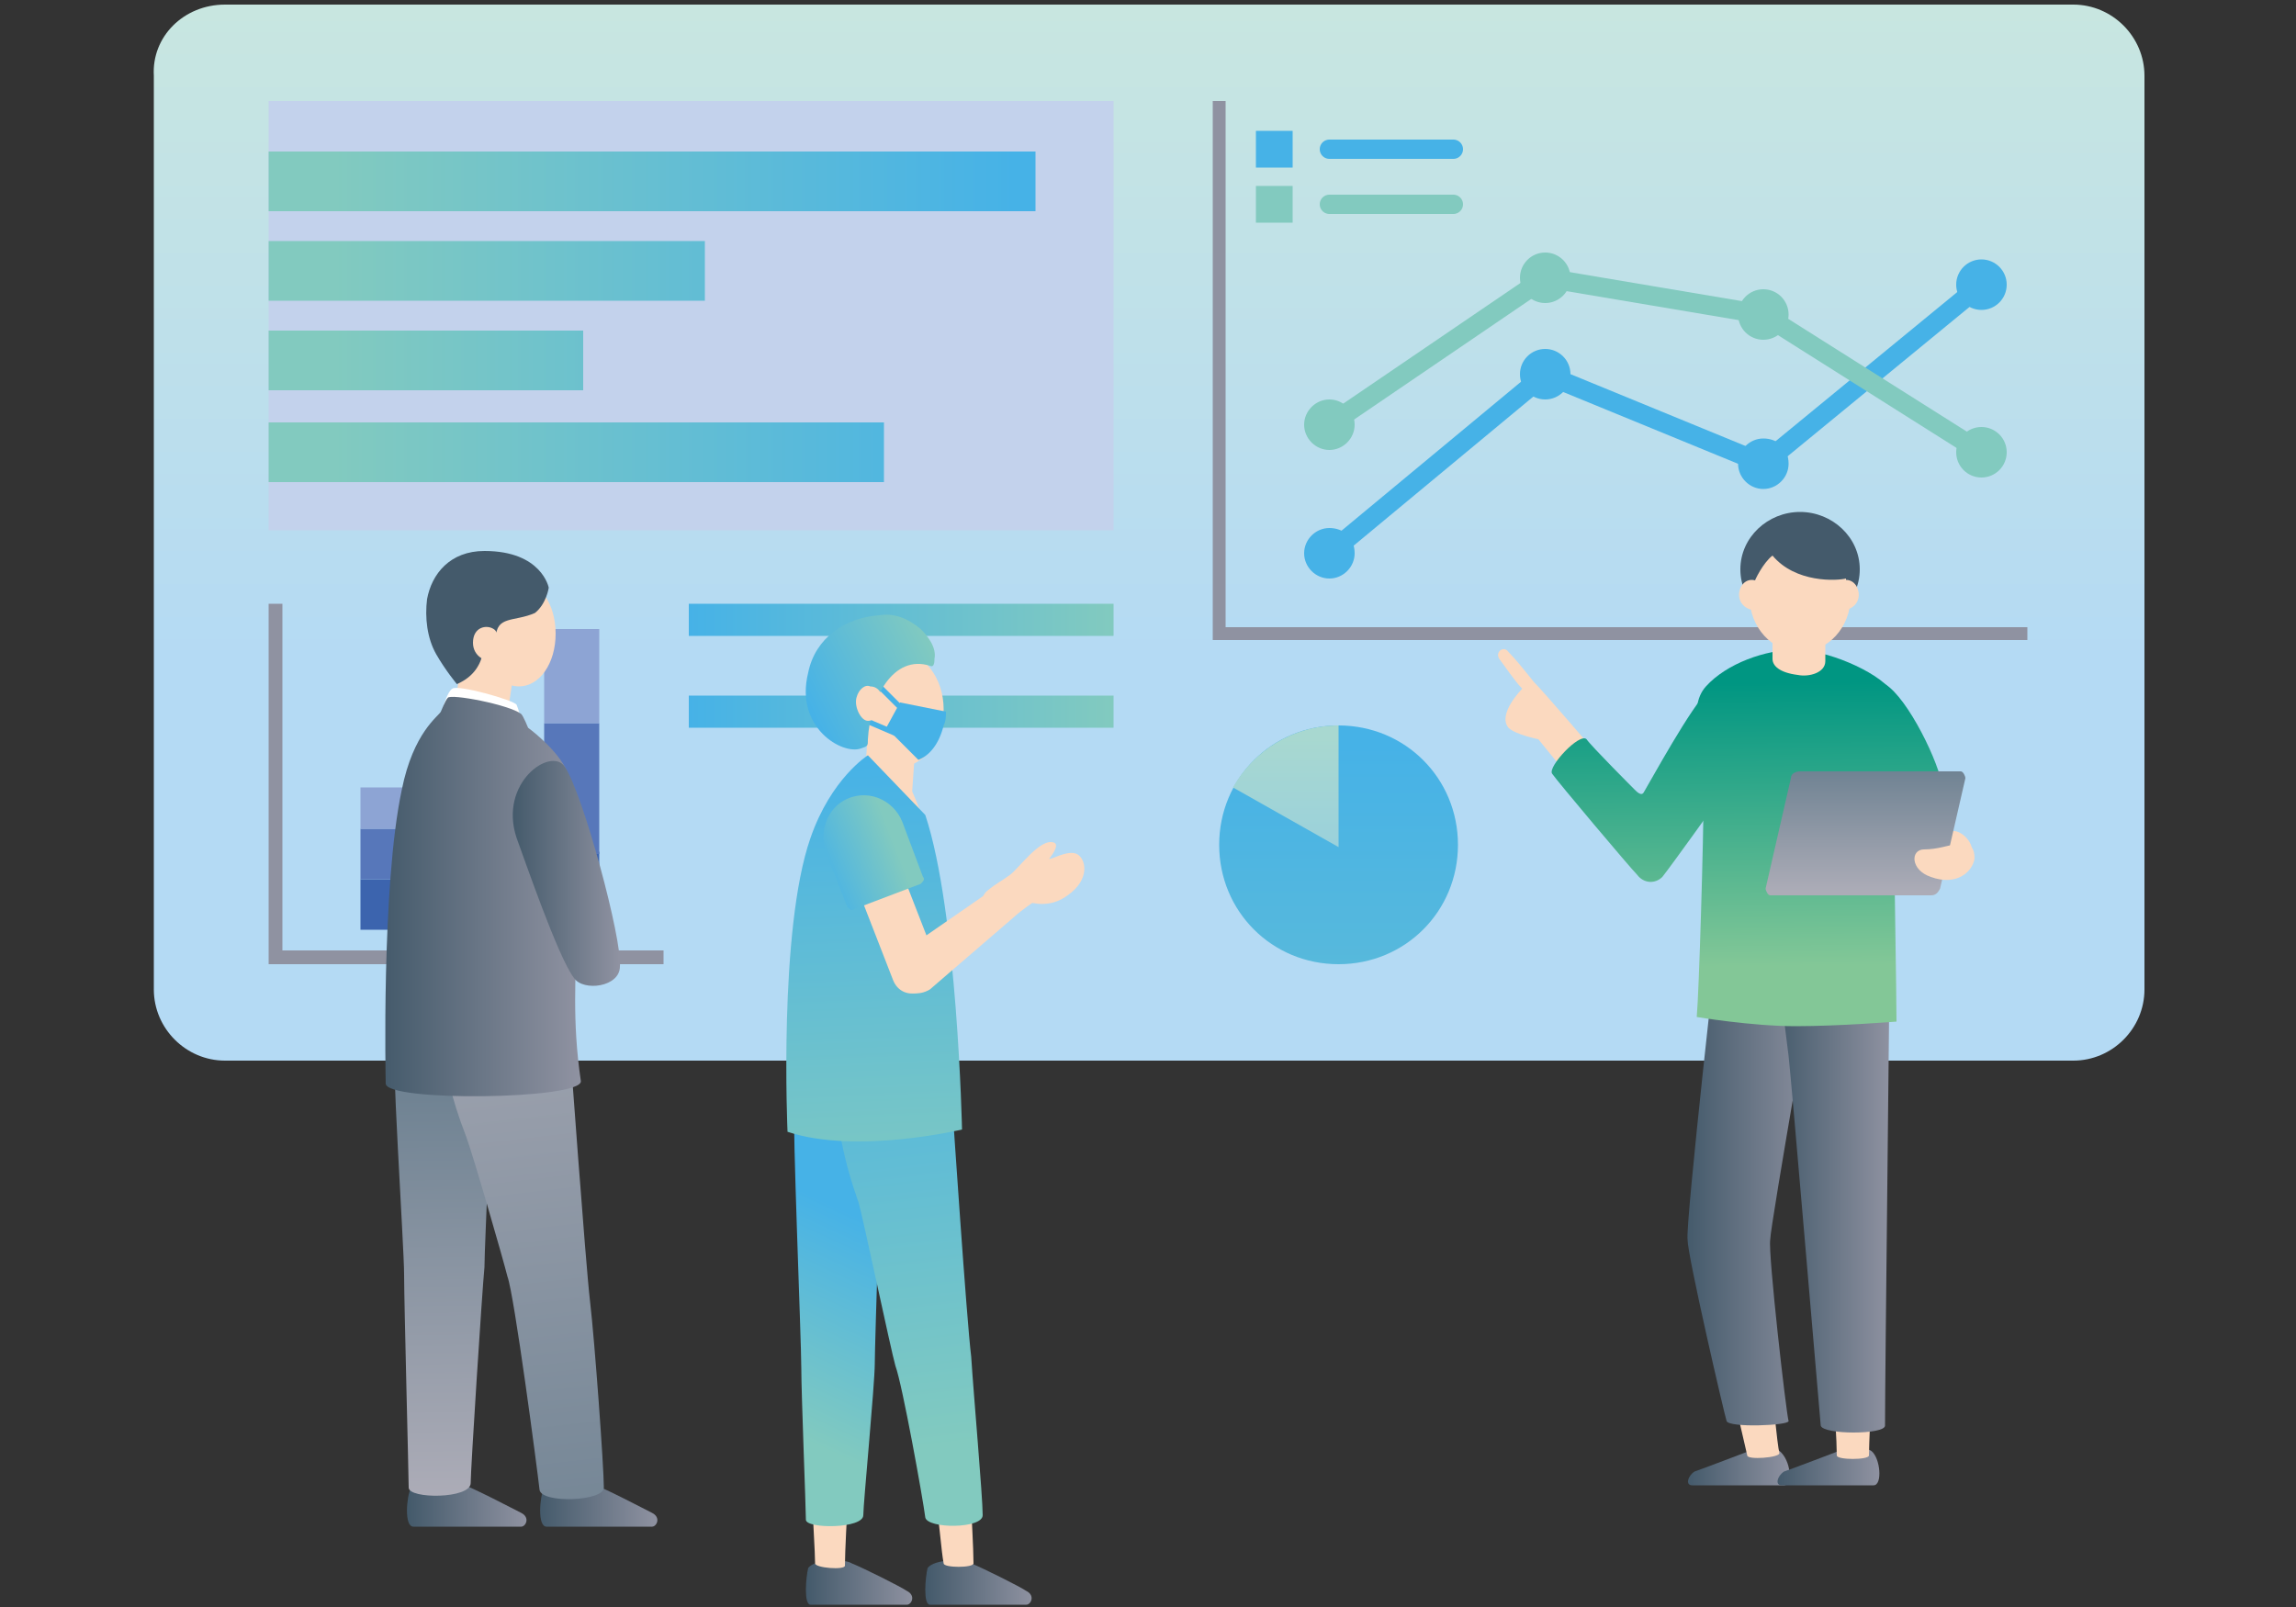 <?xml version="1.0" encoding="utf-8"?>
<!-- Generator: Adobe Illustrator 28.3.0, SVG Export Plug-In . SVG Version: 6.00 Build 0)  -->
<svg version="1.1" id="レイヤー_1" xmlns="http://www.w3.org/2000/svg" xmlns:xlink="http://www.w3.org/1999/xlink" x="0px"
	 y="0px" viewBox="0 0 100 70" style="enable-background:new 0 0 100 70;" xml:space="preserve">
<rect x="0" y="0" width="100" height="70" fill="#333333" stroke="none"/>
<style type="text/css">
	.st0{enable-background:new    ;}
	.st1{fill:url(#SVGID_1_);}
	.st2{fill:#C3D2EC;}
	.st3{fill:url(#SVGID_00000047047241071677390970000012500797646052233916_);}
	.st4{fill:url(#SVGID_00000158031240321469185040000011429472839944582316_);}
	.st5{fill:url(#SVGID_00000156545372878302870640000014302716799907462829_);}
	.st6{fill:url(#SVGID_00000178179535767743554450000002376374959107270063_);}
	.st7{fill:url(#SVGID_00000154392289598923585670000011385814426111931070_);}
	.st8{fill:url(#SVGID_00000119805921014011110600000007281978134171400605_);}
	.st9{fill:#3C64AE;}
	.st10{fill:#5777BA;}
	.st11{fill:#8DA4D4;}
	.st12{fill:none;stroke:#8F92A1;stroke-width:0.6;stroke-miterlimit:10;}
	.st13{fill:#46B2E7;}
	.st14{fill:#82CABF;}
	.st15{fill:none;stroke:#46B2E7;stroke-width:0.84;stroke-linecap:round;stroke-miterlimit:10;}
	.st16{fill:none;stroke:#82CABF;stroke-width:0.84;stroke-linecap:round;stroke-miterlimit:10;}
	.st17{fill:none;stroke:#8F92A1;stroke-width:0.56;stroke-miterlimit:10;}
	.st18{fill:none;stroke:#46B2E7;stroke-width:0.84;stroke-miterlimit:10;}
	.st19{fill:none;stroke:#82CABF;stroke-width:0.84;stroke-miterlimit:10;}
	.st20{fill:url(#SVGID_00000008843402912322995570000002565614294929753490_);}
	.st21{fill:url(#SVGID_00000000915443590295820580000010832854986928360618_);}
	.st22{fill:url(#SVGID_00000035499950399928687810000003980835565628064648_);}
	.st23{fill:url(#SVGID_00000116209836565552261080000008613746616810251140_);}
	.st24{fill:#FBD9BF;}
	.st25{fill:url(#SVGID_00000039848287916944000080000004941939803285808535_);}
	.st26{fill:url(#SVGID_00000150811916735434780280000003782571087026329786_);}
	.st27{fill:url(#SVGID_00000140693729496743071750000011395725242770938241_);}
	.st28{fill:url(#SVGID_00000122686256010179163370000003361997989599943816_);}
	.st29{fill:none;stroke:#46B2E7;stroke-width:0.23;stroke-linecap:square;stroke-linejoin:round;}
	.st30{fill:url(#SVGID_00000056395745662372859080000001530956276237216153_);}
	.st31{fill:url(#SVGID_00000145025743939322787050000010009069065295376569_);}
	.st32{fill:url(#SVGID_00000114073241195174909900000007333315920590177923_);}
	.st33{fill:url(#SVGID_00000152241849151167110760000016870262125404776377_);}
	.st34{fill:url(#SVGID_00000074403538484470619770000017790274685475247522_);}
	.st35{fill:#FFFFFF;}
	.st36{fill:url(#SVGID_00000120541529317699179380000001685841345118011026_);}
	.st37{fill:url(#SVGID_00000116224226102151432690000015641991506965424775_);}
	.st38{fill:#445A6B;}
	.st39{fill:url(#SVGID_00000121278359958010202950000000672961523558622868_);}
	.st40{fill:url(#SVGID_00000170280260709366868250000003807968424049808288_);}
	.st41{fill:url(#SVGID_00000100343450288535157800000007227703050743697033_);}
	.st42{fill:url(#SVGID_00000003784572524410078770000000871716346330516403_);}
	.st43{fill:url(#SVGID_00000111159970405904394830000003064806806758880390_);}
	.st44{fill:url(#SVGID_00000042720812481166951130000016735708565035620513_);}
	.st45{fill:url(#SVGID_00000052084780301938800240000014423691229250525106_);}
	.st46{fill:url(#SVGID_00000106827499654017109090000018307871899150460303_);}
</style>
<g class="st0">
	<g id="_レイヤー_2">
		<g id="nyuko">
			
				<linearGradient id="SVGID_1_" gradientUnits="userSpaceOnUse" x1="50" y1="70.824" x2="50" y2="41.975" gradientTransform="matrix(1 0 0 -1 0 71.02)">
				<stop  offset="0" style="stop-color:#C8E6E0"/>
				<stop  offset="1" style="stop-color:#B4DAF4"/>
			</linearGradient>
			<path class="st1" d="M9.8,0.2h80.5c1.7,0,3.1,1.4,3.1,3.1v39.8c0,1.7-1.4,3.1-3.1,3.1H9.8c-1.7,0-3.1-1.4-3.1-3.1V3.3
				C6.6,1.6,8,0.2,9.8,0.2z"/>
			<g>
				<rect x="11.7" y="4.4" class="st2" width="36.8" height="18.7"/>
				
					<linearGradient id="SVGID_00000109740931895492208020000011127423268833799599_" gradientUnits="userSpaceOnUse" x1="2198.487" y1="5502.096" x2="2198.487" y2="5472.404" gradientTransform="matrix(6.123234e-17 1 1 -6.123234e-17 -5457.9 -2190.58)">
					<stop  offset="0" style="stop-color:#46B2E7"/>
					<stop  offset="1" style="stop-color:#82CABF"/>
				</linearGradient>
				
					<rect x="11.7" y="6.6" style="fill:url(#SVGID_00000109740931895492208020000011127423268833799599_);" width="33.4" height="2.6"/>
				
					<linearGradient id="SVGID_00000040568412049925681520000005478253461512532376_" gradientUnits="userSpaceOnUse" x1="2202.405" y1="5502.096" x2="2202.405" y2="5472.404" gradientTransform="matrix(6.123234e-17 1 1 -6.123234e-17 -5457.9 -2190.58)">
					<stop  offset="0" style="stop-color:#46B2E7"/>
					<stop  offset="1" style="stop-color:#82CABF"/>
				</linearGradient>
				
					<rect x="11.7" y="10.5" style="fill:url(#SVGID_00000040568412049925681520000005478253461512532376_);" width="19" height="2.6"/>
				
					<linearGradient id="SVGID_00000004520449669673437270000000214517825955096479_" gradientUnits="userSpaceOnUse" x1="2206.312" y1="5502.096" x2="2206.312" y2="5472.404" gradientTransform="matrix(6.123234e-17 1 1 -6.123234e-17 -5457.9 -2190.58)">
					<stop  offset="0" style="stop-color:#46B2E7"/>
					<stop  offset="1" style="stop-color:#82CABF"/>
				</linearGradient>
				
					<rect x="11.7" y="14.4" style="fill:url(#SVGID_00000004520449669673437270000000214517825955096479_);" width="13.7" height="2.6"/>
				
					<linearGradient id="SVGID_00000163033295460036006590000003220806646995637690_" gradientUnits="userSpaceOnUse" x1="2210.231" y1="5502.096" x2="2210.231" y2="5472.404" gradientTransform="matrix(6.123234e-17 1 1 -6.123234e-17 -5457.9 -2190.58)">
					<stop  offset="0" style="stop-color:#46B2E7"/>
					<stop  offset="1" style="stop-color:#82CABF"/>
				</linearGradient>
				
					<rect x="11.7" y="18.4" style="fill:url(#SVGID_00000163033295460036006590000003220806646995637690_);" width="26.8" height="2.6"/>
				
					<linearGradient id="SVGID_00000109728179504247403440000003338831363288895381_" gradientUnits="userSpaceOnUse" x1="30" y1="39.985" x2="48.498" y2="39.985" gradientTransform="matrix(1 0 0 -1 0 71.02)">
					<stop  offset="0" style="stop-color:#46B2E7"/>
					<stop  offset="1" style="stop-color:#82CABF"/>
				</linearGradient>
				
					<rect x="30" y="30.3" style="fill:url(#SVGID_00000109728179504247403440000003338831363288895381_);" width="18.5" height="1.4"/>
				
					<linearGradient id="SVGID_00000183950304731440305490000008184864551728008342_" gradientUnits="userSpaceOnUse" x1="30" y1="44.017" x2="48.498" y2="44.017" gradientTransform="matrix(1 0 0 -1 0 71.02)">
					<stop  offset="0" style="stop-color:#46B2E7"/>
					<stop  offset="1" style="stop-color:#82CABF"/>
				</linearGradient>
				
					<rect x="30" y="26.3" style="fill:url(#SVGID_00000183950304731440305490000008184864551728008342_);" width="18.5" height="1.4"/>
				<rect x="15.7" y="38.3" class="st9" width="2.4" height="2.2"/>
				<rect x="15.7" y="36.1" class="st10" width="2.4" height="2.2"/>
				<rect x="15.7" y="34.3" class="st11" width="2.4" height="1.8"/>
				<rect x="19.7" y="38.3" class="st9" width="2.4" height="2.2"/>
				<rect x="19.7" y="33.9" class="st10" width="2.4" height="4.4"/>
				<rect x="19.7" y="31.5" class="st11" width="2.4" height="2.4"/>
				<rect x="23.7" y="37.1" class="st9" width="2.4" height="3.4"/>
				<rect x="23.7" y="31.5" class="st10" width="2.4" height="5.7"/>
				<rect x="23.7" y="27.4" class="st11" width="2.4" height="4.1"/>
				<polyline class="st12" points="12,26.3 12,41.7 13.4,41.7 28.9,41.7 				"/>
				<rect x="54.7" y="5.7" class="st13" width="1.6" height="1.6"/>
				<rect x="54.7" y="8.1" class="st14" width="1.6" height="1.6"/>
				<line class="st15" x1="57.9" y1="6.5" x2="63.3" y2="6.5"/>
				<line class="st16" x1="57.9" y1="8.9" x2="63.3" y2="8.9"/>
				<polyline class="st17" points="53.1,4.4 53.1,27.6 54.7,27.6 88.3,27.6 				"/>
				<polyline class="st18" points="57.9,24.1 67.3,16.3 76.8,20.2 86.3,12.4 				"/>
				<path class="st13" d="M59,24.1c0,0.6-0.5,1.1-1.1,1.1s-1.1-0.5-1.1-1.1s0.5-1.1,1.1-1.1S59,23.4,59,24.1z"/>
				<circle class="st13" cx="67.3" cy="16.3" r="1.1"/>
				<path class="st13" d="M77.9,20.2c0,0.6-0.5,1.1-1.1,1.1s-1.1-0.5-1.1-1.1s0.5-1.1,1.1-1.1S77.9,19.5,77.9,20.2z"/>
				<circle class="st13" cx="86.3" cy="12.4" r="1.1"/>
				<polyline class="st19" points="57.9,18.5 67.3,12.1 76.8,13.7 86.3,19.7 				"/>
				<path class="st14" d="M59,18.5c0,0.6-0.5,1.1-1.1,1.1s-1.1-0.5-1.1-1.1s0.5-1.1,1.1-1.1S59,17.9,59,18.5z"/>
				<circle class="st14" cx="67.3" cy="12.1" r="1.1"/>
				<circle class="st14" cx="76.8" cy="13.7" r="1.1"/>
				<circle class="st14" cx="86.3" cy="19.7" r="1.1"/>
				
					<linearGradient id="SVGID_00000075875546772499705120000011529201265083979931_" gradientUnits="userSpaceOnUse" x1="58.278" y1="38.577" x2="58.278" y2="4.718" gradientTransform="matrix(1 0 0 -1 0 71.02)">
					<stop  offset="0" style="stop-color:#46B2E7"/>
					<stop  offset="1" style="stop-color:#82CABF"/>
				</linearGradient>
				<path style="fill:url(#SVGID_00000075875546772499705120000011529201265083979931_);" d="M63.5,36.8c0,2.9-2.3,5.2-5.2,5.2
					s-5.2-2.3-5.2-5.2s2.3-5.2,5.2-5.2S63.5,33.9,63.5,36.8z"/>
				
					<linearGradient id="SVGID_00000063628938086421750350000016364138134158068385_" gradientUnits="userSpaceOnUse" x1="56.028" y1="26.594" x2="56.028" y2="38.909" gradientTransform="matrix(1 0 0 -1 0 71.02)">
					<stop  offset="0" style="stop-color:#85C6ED"/>
					<stop  offset="1" style="stop-color:#A8D8D0"/>
				</linearGradient>
				<path style="fill:url(#SVGID_00000063628938086421750350000016364138134158068385_);" d="M58.3,31.6L58.3,31.6
					c-2,0-3.7,1.1-4.6,2.7l4.6,2.6L58.3,31.6L58.3,31.6z"/>
			</g>
			
				<linearGradient id="SVGID_00000175288364635590278030000010701374209402620805_" gradientUnits="userSpaceOnUse" x1="40.349" y1="2.137" x2="45.005" y2="2.137" gradientTransform="matrix(1 0 0 -1 0 71.02)">
				<stop  offset="0" style="stop-color:#445A6B"/>
				<stop  offset="1" style="stop-color:#8F92A1"/>
			</linearGradient>
			<path style="fill:url(#SVGID_00000175288364635590278030000010701374209402620805_);" d="M42.3,68.1c0.5,0.2,2.1,1,2.4,1.2
				c0.4,0.2,0.2,0.6,0,0.6h-4.2c-0.3,0-0.2-1.2-0.1-1.6C40.7,67.9,42,67.9,42.3,68.1L42.3,68.1z"/>
			
				<linearGradient id="SVGID_00000168800322530974495910000008891469363428422049_" gradientUnits="userSpaceOnUse" x1="35.153" y1="2.137" x2="39.809" y2="2.137" gradientTransform="matrix(1 0 0 -1 0 71.02)">
				<stop  offset="0" style="stop-color:#445A6B"/>
				<stop  offset="1" style="stop-color:#8F92A1"/>
			</linearGradient>
			<path style="fill:url(#SVGID_00000168800322530974495910000008891469363428422049_);" d="M37.1,68.1c0.5,0.2,2.1,1,2.4,1.2
				c0.4,0.2,0.2,0.6,0,0.6h-4.2c-0.3,0-0.2-1.2-0.1-1.6C35.5,67.9,36.8,67.9,37.1,68.1L37.1,68.1z"/>
			<path class="st24" d="M42.3,65.7c0,0,0.1,1.8,0.1,2.4c0,0.2-1.3,0.2-1.3,0c-0.1-0.5-0.2-1.9-0.3-2.4
				C40.7,65.5,42.3,65.4,42.3,65.7L42.3,65.7z"/>
			<path class="st24" d="M36.9,65.8c0,0-0.1,1.8-0.1,2.4c0,0.2-1.3,0.1-1.3-0.1c0-0.5-0.1-1.9-0.1-2.4C35.4,65.5,37,65.5,36.9,65.8z
				"/>
			
				<linearGradient id="SVGID_00000138556801328531871940000002125642026567160239_" gradientUnits="userSpaceOnUse" x1="37.913" y1="17.784" x2="33.756" y2="8.877" gradientTransform="matrix(1 0 0 -1 0 71.02)">
				<stop  offset="0" style="stop-color:#46B2E7"/>
				<stop  offset="1" style="stop-color:#82CABF"/>
			</linearGradient>
			<path style="fill:url(#SVGID_00000138556801328531871940000002125642026567160239_);" d="M34.6,48.3c-0.1,0.4,0.3,10.1,0.3,11.3
				c0,1.1,0.2,6.1,0.2,6.6c0,0.4,2.5,0.4,2.5-0.2c0-0.5,0.5-5.7,0.5-6.6c0-0.9,0.3-9.7,0.3-10.4C38.4,47.9,34.7,47.9,34.6,48.3
				L34.6,48.3z"/>
			
				<linearGradient id="SVGID_00000152225060291627370870000006219157683429841287_" gradientUnits="userSpaceOnUse" x1="38.076" y1="30.543" x2="40.705" y2="7.971" gradientTransform="matrix(1 0 0 -1 0 71.02)">
				<stop  offset="0" style="stop-color:#46B2E7"/>
				<stop  offset="1" style="stop-color:#82CABF"/>
			</linearGradient>
			<path style="fill:url(#SVGID_00000152225060291627370870000006219157683429841287_);" d="M41.5,48.5c0,0,0.6,9,0.8,10.6
				c0.1,1.6,0.5,6.1,0.5,6.9c0,0.6-2.4,0.6-2.5,0.1c-0.1-0.8-1-5.8-1.3-6.6c-0.2-0.7-1.4-6.4-1.6-7.1c-0.6-1.7-0.7-2.5-0.9-3.4
				C36.5,48.2,41.4,47.6,41.5,48.5L41.5,48.5z"/>
			<path class="st24" d="M37,34.6c0,0,0.9-1.5,1.7-1.4c0.8,0.1,1.6,2.8,1.6,2.8L37,34.6z"/>
			
				<rect x="37.1" y="32.3" transform="matrix(6.853767e-02 -0.998 0.998 6.853767e-02 2.822 69.625)" class="st24" width="3.1" height="2.1"/>
			
				<linearGradient id="SVGID_00000095328626993186846380000006617725014940111262_" gradientUnits="userSpaceOnUse" x1="37.436" y1="37.932" x2="38.257" y2="17.864" gradientTransform="matrix(1 0 0 -1 0 71.02)">
				<stop  offset="0" style="stop-color:#46B2E7"/>
				<stop  offset="1" style="stop-color:#82CABF"/>
			</linearGradient>
			<path style="fill:url(#SVGID_00000095328626993186846380000006617725014940111262_);" d="M40.3,35.5c1.4,4.2,1.6,13.7,1.6,13.7
				s-4.6,1.1-7.6,0.1c0,0-0.4-8.8,1-12.8c0.9-2.6,2.5-3.6,2.5-3.6L40.3,35.5L40.3,35.5z"/>
			<path class="st24" d="M41.1,30.9c0,1.4-0.9,2.5-1.9,2.5s-1.9-1.1-1.9-2.5c0-1.4,0.9-2.5,1.9-2.5C40.2,28.4,41.1,29.5,41.1,30.9z"
				/>
			<path class="st24" d="M37.3,36.1l0.2-0.1c0.5-0.2,1,0,1.2,0.5l2.1,5.4c0.2,0.5,0,1-0.5,1.2l-0.2,0.1c-0.5,0.2-1,0-1.2-0.5
				l-2.1-5.4C36.6,36.8,36.8,36.3,37.3,36.1z"/>
			<path class="st24" d="M45,38.4l0.2,0.3c0.3,0.5-0.1,0.4-1.1,1.3l-3.6,3.1c-0.5,0.3-1.1,0.2-1.4-0.3l0,0c-0.3-0.5-0.2-1.1,0.3-1.4
				l3.9-2.7C43.6,38.4,44.6,38,45,38.4L45,38.4z"/>
			
				<linearGradient id="SVGID_00000118378708389107440610000002442899150229967029_" gradientUnits="userSpaceOnUse" x1="-1766.363" y1="-277.77" x2="-1762.747" y2="-277.77" gradientTransform="matrix(0.931 -0.366 -0.366 -0.931 1578.372 -867.129)">
				<stop  offset="0" style="stop-color:#46B2E7"/>
				<stop  offset="1" style="stop-color:#82CABF"/>
			</linearGradient>
			<path style="fill:url(#SVGID_00000118378708389107440610000002442899150229967029_);" d="M39.3,35.8c-0.4-1-1.6-1.5-2.6-0.9
				c-0.8,0.5-1,1.5-0.7,2.3l0.9,2.3c0.1,0.1,0.2,0.2,0.3,0.1l2.9-1.1c0.1-0.1,0.2-0.2,0.1-0.3L39.3,35.8L39.3,35.8z"/>
			<line class="st29" x1="38.3" y1="29.9" x2="39.4" y2="31"/>
			<line class="st29" x1="37.5" y1="31.3" x2="38.9" y2="31.9"/>
			
				<linearGradient id="SVGID_00000002357918434833349730000004296242127592175493_" gradientUnits="userSpaceOnUse" x1="-1806.151" y1="-300.072" x2="-1800.09" y2="-300.072" gradientTransform="matrix(0.898 -0.44 -0.44 -0.898 1525.592 -1032.402)">
				<stop  offset="0" style="stop-color:#46B2E7"/>
				<stop  offset="1" style="stop-color:#82CABF"/>
			</linearGradient>
			<path style="fill:url(#SVGID_00000002357918434833349730000004296242127592175493_);" d="M38.3,26.8c-1.5,0.1-2.8,1-3.1,2.5
				c-0.6,2.4,1.5,3.6,2.3,3.3c0.3-0.1,0.3-0.1,0.3-0.4c0.1-1.8,1.1-3.7,2.7-3.2c0.2,0.1,0.2-0.2,0.2-0.3c0.1-0.5-0.3-1-0.6-1.3
				C39.5,26.9,38.9,26.7,38.3,26.8z"/>
			<path class="st24" d="M38.4,30.7c-0.1,0.4-0.3,0.7-0.6,0.7c-0.3,0-0.6-0.6-0.5-1c0.1-0.4,0.4-0.6,0.6-0.5
				C38.3,29.9,38.5,30.3,38.4,30.7L38.4,30.7z"/>
			<path class="st13" d="M41.1,31.6c0.1-0.2,0.1-0.4,0.1-0.6l-2-0.4l-0.6,1.1l1.4,1.4C40.5,32.9,40.9,32.4,41.1,31.6L41.1,31.6z"/>
			<path class="st24" d="M45.7,37.4c0,0.1,0.8-0.4,1.2-0.2c0.4,0.2,0.6,1.1-0.4,1.8c-0.8,0.6-1.6,0.3-1.7,0.3
				c-0.2,0.1-0.8,0.6-1.2,0.8c-0.4,0.2-1.2-0.8-0.6-1.3c0.5-0.4,0.6-0.4,1-0.7s1.3-1.6,1.9-1.4C46.2,36.8,45.7,37.4,45.7,37.4
				L45.7,37.4z"/>
			
				<linearGradient id="SVGID_00000098184643777139919720000006186104072871983775_" gradientUnits="userSpaceOnUse" x1="23.504" y1="5.508" x2="28.607" y2="5.508" gradientTransform="matrix(1 0 0 -1 0 71.02)">
				<stop  offset="0" style="stop-color:#445A6B"/>
				<stop  offset="1" style="stop-color:#8F92A1"/>
			</linearGradient>
			<path style="fill:url(#SVGID_00000098184643777139919720000006186104072871983775_);" d="M25.7,64.6c0.6,0.2,2.3,1.1,2.7,1.3
				c0.4,0.2,0.2,0.6,0,0.6h-4.6c-0.4,0-0.3-1.3-0.1-1.7C23.8,64.4,25.3,64.5,25.7,64.6L25.7,64.6z"/>
			
				<linearGradient id="SVGID_00000101084544417008574940000010616195412052604061_" gradientUnits="userSpaceOnUse" x1="17.799" y1="5.508" x2="22.902" y2="5.508" gradientTransform="matrix(1 0 0 -1 0 71.02)">
				<stop  offset="0" style="stop-color:#445A6B"/>
				<stop  offset="1" style="stop-color:#8F92A1"/>
			</linearGradient>
			<path style="fill:url(#SVGID_00000101084544417008574940000010616195412052604061_);" d="M20,64.6c0.6,0.2,2.3,1.1,2.7,1.3
				c0.4,0.2,0.2,0.6,0,0.6H18c-0.4,0-0.3-1.3-0.1-1.7C18.1,64.4,19.6,64.5,20,64.6L20,64.6z"/>
			
				<linearGradient id="SVGID_00000129900601742100649750000010609912740451773873_" gradientUnits="userSpaceOnUse" x1="19.299" y1="23.216" x2="19.507" y2="5.903" gradientTransform="matrix(1 0 0 -1 0 71.02)">
				<stop  offset="0" style="stop-color:#708393"/>
				<stop  offset="1" style="stop-color:#ACACB7"/>
			</linearGradient>
			<path style="fill:url(#SVGID_00000129900601742100649750000010609912740451773873_);" d="M17.2,45c-0.2,0.4,0.4,9.3,0.4,10.5
				c0,1.2,0.2,8.8,0.2,9.3s2.7,0.5,2.7-0.2c0-0.6,0.5-8.4,0.6-9.4c0-1,0.4-8.8,0.3-9.6C21.4,44.6,17.4,44.6,17.2,45L17.2,45z"/>
			
				<linearGradient id="SVGID_00000135678805041731377620000014544731805753861774_" gradientUnits="userSpaceOnUse" x1="24.751" y1="2.204" x2="21.041" y2="34.327" gradientTransform="matrix(1 0 0 -1 0 71.02)">
				<stop  offset="0" style="stop-color:#708393"/>
				<stop  offset="1" style="stop-color:#ACACB7"/>
			</linearGradient>
			<path style="fill:url(#SVGID_00000135678805041731377620000014544731805753861774_);" d="M24.8,45.3c0,0,0.7,9.7,0.9,11.4
				c0.2,1.7,0.6,7.2,0.6,8.1c0,0.6-2.7,0.7-2.8,0.1c-0.1-0.9-1.1-8.5-1.4-9.3c-0.2-0.8-1.5-5.3-1.8-6.1c-0.7-1.8-0.8-2.7-1-3.6
				C19.3,44.9,24.7,44.4,24.8,45.3L24.8,45.3z"/>
			<path class="st24" d="M19.8,30.8c0.1-0.5,0.3-2.1,0.3-2.5c0-0.2,0.8-0.3,1.5,0.2c0.5,0.4,0.7,1.2,0.7,1.3c0,0-0.2,1.2-0.2,1.7
				C22.1,31.7,19.7,31.2,19.8,30.8L19.8,30.8z"/>
			<path class="st35" d="M22.7,31.5c0,0,0-0.3-0.2-0.8c-0.1-0.2-2.6-0.9-2.8-0.7c-0.2,0.1-0.4,0.8-0.4,0.8S22.6,31.6,22.7,31.5
				L22.7,31.5z"/>
			
				<linearGradient id="SVGID_00000152961991311233362620000012989562940124619426_" gradientUnits="userSpaceOnUse" x1="16.645" y1="31.965" x2="25.209" y2="31.965" gradientTransform="matrix(1 0 0 -1 0 71.02)">
				<stop  offset="0" style="stop-color:#445A6B"/>
				<stop  offset="1" style="stop-color:#8F92A1"/>
			</linearGradient>
			<path style="fill:url(#SVGID_00000152961991311233362620000012989562940124619426_);" d="M24.6,33.4c-0.5-0.9-1.6-1.7-1.6-1.7
				s-0.2-0.5-0.3-0.6c-0.5-0.4-3.1-0.9-3.2-0.7c-0.1,0.1-0.3,0.6-0.3,0.6c-0.1,0.2-1.2,0.9-1.7,3.4c-0.9,4.2-0.7,12.8-0.7,12.8
				c0,0.8,8.5,0.7,8.5-0.1c-0.4-2.7-0.2-4.6-0.2-6.5C24.9,38.6,25.1,34.4,24.6,33.4L24.6,33.4z"/>
			
				<linearGradient id="SVGID_00000166673379286847974330000010654561725277579925_" gradientUnits="userSpaceOnUse" x1="22.32" y1="32.962" x2="26.967" y2="32.962" gradientTransform="matrix(1 0 0 -1 0 71.02)">
				<stop  offset="0" style="stop-color:#445A6B"/>
				<stop  offset="1" style="stop-color:#8F92A1"/>
			</linearGradient>
			<path style="fill:url(#SVGID_00000166673379286847974330000010654561725277579925_);" d="M22.5,36.5c0.3,0.8,1.8,5.2,2.5,6.1
				c0.4,0.6,2,0.4,2-0.5c0.1-1.2-1.6-7.5-2.4-8.7C24,32.5,21.7,34.1,22.5,36.5L22.5,36.5z"/>
			<path class="st24" d="M24.2,27.6c0,1.3-0.7,2.3-1.6,2.3s-1.6-1-1.6-2.3c0-1.3,0.7-2.3,1.6-2.3S24.2,26.3,24.2,27.6z"/>
			<path class="st38" d="M23.9,25.6c0,0-0.3-1.6-2.8-1.6c-1.5,0-2.3,1-2.5,2.1c-0.1,0.8,0,1.7,0.4,2.4c0.4,0.7,0.9,1.3,0.9,1.3
				c1.6-0.7,1-2.3,1.4-2.4c0.2-0.1-0.1,0.2,0,0.4c0.1,0.1,0.3,0.1,0.3,0c0-1,0.8-0.7,1.7-1.1C23.8,26.3,23.9,25.6,23.9,25.6
				L23.9,25.6z"/>
			<path class="st24" d="M21.5,27.4c-0.3-0.2-0.9-0.1-0.9,0.6c0,0.6,0.6,0.9,0.9,0.7C22,28.3,21.7,27.5,21.5,27.4L21.5,27.4z"/>
			
				<linearGradient id="SVGID_00000029768509995022112230000003517784740205488567_" gradientUnits="userSpaceOnUse" x1="73.531" y1="7.159" x2="77.947" y2="7.159" gradientTransform="matrix(1 0 0 -1 0 71.02)">
				<stop  offset="0" style="stop-color:#445A6B"/>
				<stop  offset="1" style="stop-color:#8F92A1"/>
			</linearGradient>
			<path style="fill:url(#SVGID_00000029768509995022112230000003517784740205488567_);" d="M77.7,64.7h-4c-0.3,0-0.2-0.4,0.1-0.6
				c0.3-0.1,2.4-0.9,2.4-0.9c0.4-0.2,1.1-0.2,1.3,0C78,63.6,78.1,64.7,77.7,64.7z"/>
			<path class="st24" d="M76.1,63.4c0,0.2,1.4,0.1,1.4-0.1c-0.1-0.4-0.3-2.6-0.3-2.6h-1.7C75.5,60.8,76,63,76.1,63.4L76.1,63.4z"/>
			
				<linearGradient id="SVGID_00000076567375045643252950000008785911241227991692_" gradientUnits="userSpaceOnUse" x1="73.459" y1="19.992" x2="79.218" y2="19.992" gradientTransform="matrix(1 0 0 -1 0 71.02)">
				<stop  offset="0" style="stop-color:#445A6B"/>
				<stop  offset="1" style="stop-color:#8F92A1"/>
			</linearGradient>
			<path style="fill:url(#SVGID_00000076567375045643252950000008785911241227991692_);" d="M77.9,61.9c0,0.2-2.6,0.3-2.7,0
				c-0.1-0.3-1.7-7.2-1.7-7.9c-0.1-0.7,1.4-14,1.4-14l4.4,0.9c0,0-2.2,12.5-2.2,13.1C77,54.6,77.8,61.6,77.9,61.9z"/>
			<path class="st24" d="M66.3,30c0,0-1.1,1.1-0.6,1.7C66,32,67,32.2,67,32.2l1.3,1.6l1.3-0.9c0,0-2.3-2.7-2.8-3.2
				c-0.4-0.5-0.8-1-1.1-1.3c-0.2-0.3-0.6,0-0.4,0.3C65.6,29.1,66,29.7,66.3,30L66.3,30z"/>
			<path class="st24" d="M85.1,36.2c0.3,0,0.8,0.4,0.8,0.9c0,0.6-0.8,0.3-1,0C84.6,36.6,84.8,36.2,85.1,36.2L85.1,36.2z"/>
			
				<linearGradient id="SVGID_00000082343912744439105660000014404175416736199871_" gradientUnits="userSpaceOnUse" x1="77.407" y1="7.152" x2="81.838" y2="7.152" gradientTransform="matrix(1 0 0 -1 0 71.02)">
				<stop  offset="0" style="stop-color:#445A6B"/>
				<stop  offset="1" style="stop-color:#8F92A1"/>
			</linearGradient>
			<path style="fill:url(#SVGID_00000082343912744439105660000014404175416736199871_);" d="M81.6,64.7h-4c-0.3,0-0.2-0.4,0.1-0.6
				c0.3-0.1,2.4-0.9,2.4-0.9c0.4-0.2,1.1-0.2,1.4,0C81.9,63.5,82,64.7,81.6,64.7z"/>
			<path class="st24" d="M80,63.4c0,0.2,1.4,0.2,1.4,0c0-0.4,0.1-2.6,0.1-2.6h-1.7C79.9,60.8,80,62.9,80,63.4L80,63.4z"/>
			
				<linearGradient id="SVGID_00000119802001353861856030000005903673360123278485_" gradientUnits="userSpaceOnUse" x1="77.244" y1="19.938" x2="82.326" y2="19.938" gradientTransform="matrix(1 0 0 -1 0 71.02)">
				<stop  offset="0" style="stop-color:#445A6B"/>
				<stop  offset="1" style="stop-color:#8F92A1"/>
			</linearGradient>
			<path style="fill:url(#SVGID_00000119802001353861856030000005903673360123278485_);" d="M79.3,62.1c0.1,0.4,2.8,0.4,2.8,0
				c0-2.4,0.2-18.4,0.2-21.1c0-1.5-5.1-1.4-5.1-0.7c0,0.4,0.6,4.8,0.7,5.7C78,46.8,79.2,61,79.3,62.1z"/>
			
				<linearGradient id="SVGID_00000112609693726036063840000015354091870296268167_" gradientUnits="userSpaceOnUse" x1="78.236" y1="41.299" x2="78.371" y2="28.953" gradientTransform="matrix(1 0 0 -1 0 71.02)">
				<stop  offset="0" style="stop-color:#009682"/>
				<stop  offset="1" style="stop-color:#83C797"/>
			</linearGradient>
			<path style="fill:url(#SVGID_00000112609693726036063840000015354091870296268167_);" d="M73.9,44.3c0,0,2.4,0.4,4.3,0.4
				c1.9,0,4.4-0.2,4.4-0.2c0-1.3-0.1-6.5-0.1-8.1c0-1.9,0.4-5.7-0.1-6.3c-0.7-0.9-2.9-1.8-4.2-1.8c-1.3,0-3,0.6-3.9,1.6
				c-0.9,1,0,2.7-0.1,4.5C74.2,36.5,74,43.2,73.9,44.3L73.9,44.3z"/>
			
				<linearGradient id="SVGID_00000047044465786768949000000007902949240022640288_" gradientUnits="userSpaceOnUse" x1="71.233" y1="41.227" x2="71.358" y2="28.88" gradientTransform="matrix(1 0 0 -1 0 71.02)">
				<stop  offset="0" style="stop-color:#009682"/>
				<stop  offset="1" style="stop-color:#83C797"/>
			</linearGradient>
			<path style="fill:url(#SVGID_00000047044465786768949000000007902949240022640288_);" d="M71.2,34.4c0.1,0.1,0.3,0.3,0.4,0.1
				c0.3-0.5,2.1-3.8,2.8-4.4c0.9-0.7,0.4,4.8,0.4,4.8s-2,2.8-2.4,3.3c-0.3,0.3-0.8,0.3-1.1-0.1c-0.3-0.3-3.5-4.1-3.7-4.4
				s1.2-1.8,1.5-1.5C69.3,32.5,71.2,34.4,71.2,34.4z"/>
			
				<linearGradient id="SVGID_00000049920719126387897700000001195858552735959442_" gradientUnits="userSpaceOnUse" x1="82.644" y1="41.341" x2="82.769" y2="29.005" gradientTransform="matrix(1 0 0 -1 0 71.02)">
				<stop  offset="0" style="stop-color:#009682"/>
				<stop  offset="1" style="stop-color:#83C797"/>
			</linearGradient>
			<path style="fill:url(#SVGID_00000049920719126387897700000001195858552735959442_);" d="M82.1,29.8c1,0.6,2.4,3.5,2.5,4.5
				c0.2,1.9-1.9,2.7-3.2,2.2C80.1,35.9,81,29.2,82.1,29.8z"/>
			
				<linearGradient id="SVGID_00000111193211939129776710000006159606055451395982_" gradientUnits="userSpaceOnUse" x1="81.271" y1="37.402" x2="81.271" y2="32.185" gradientTransform="matrix(1 0 0 -1 0 71.02)">
				<stop  offset="0" style="stop-color:#708393"/>
				<stop  offset="1" style="stop-color:#ACACB7"/>
			</linearGradient>
			<path style="fill:url(#SVGID_00000111193211939129776710000006159606055451395982_);" d="M77.1,39h7c0.2,0,0.3-0.1,0.4-0.3
				l1.1-4.8c0-0.1-0.1-0.3-0.2-0.3h-7c-0.2,0-0.4,0.1-0.4,0.3l-1.1,4.8C76.9,38.8,77,39,77.1,39z"/>
			<path class="st24" d="M85.1,36.8c-0.2,0-0.7,0.2-1.3,0.2c-0.6,0-0.6,0.9,0.3,1.2c1.1,0.4,1.8-0.2,1.9-0.8
				C86,36.5,85.3,36.8,85.1,36.8z"/>
			<path class="st38" d="M81,24.8c0,1.4-1.2,2.5-2.6,2.5s-2.6-1.1-2.6-2.5s1.2-2.5,2.6-2.5S81,23.4,81,24.8z"/>
			<ellipse class="st24" cx="78.4" cy="26" rx="2.2" ry="2.4"/>
			<path class="st24" d="M79.5,27.1c0,0,0,1.4,0,1.7c0,0.5-0.7,0.7-1.2,0.6c-0.8-0.1-1.1-0.4-1.1-0.7c0-0.2,0-1.4,0-1.7
				C77.2,26.7,79.4,26.6,79.5,27.1L79.5,27.1z"/>
			<path class="st38" d="M80.8,24.2c-0.3-0.8-1-1.4-2.7-1.4c-0.9,0-1.8,0.8-1.9,1.2c-0.3,0.6-0.3,1.6-0.1,1.6c0.1,0,0.2,0.1,0.3,0.1
				c0.2-0.1,0-0.2,0-0.3c0-0.1,0.4-0.9,0.8-1.2c1,1.2,2.8,1.1,3.2,1l0,0.4C80.5,25.8,80.9,24.6,80.8,24.2L80.8,24.2z"/>
			<path class="st24" d="M76.5,25.3c-0.8-0.3-1.2,1.2,0,1.3C76.7,26.7,76.9,25.5,76.5,25.3z"/>
			<path class="st24" d="M80.2,25.3c0.8-0.3,1.2,1.2,0,1.3C80,26.7,79.9,25.5,80.2,25.3z"/>
		</g>
	</g>
</g>
</svg>
